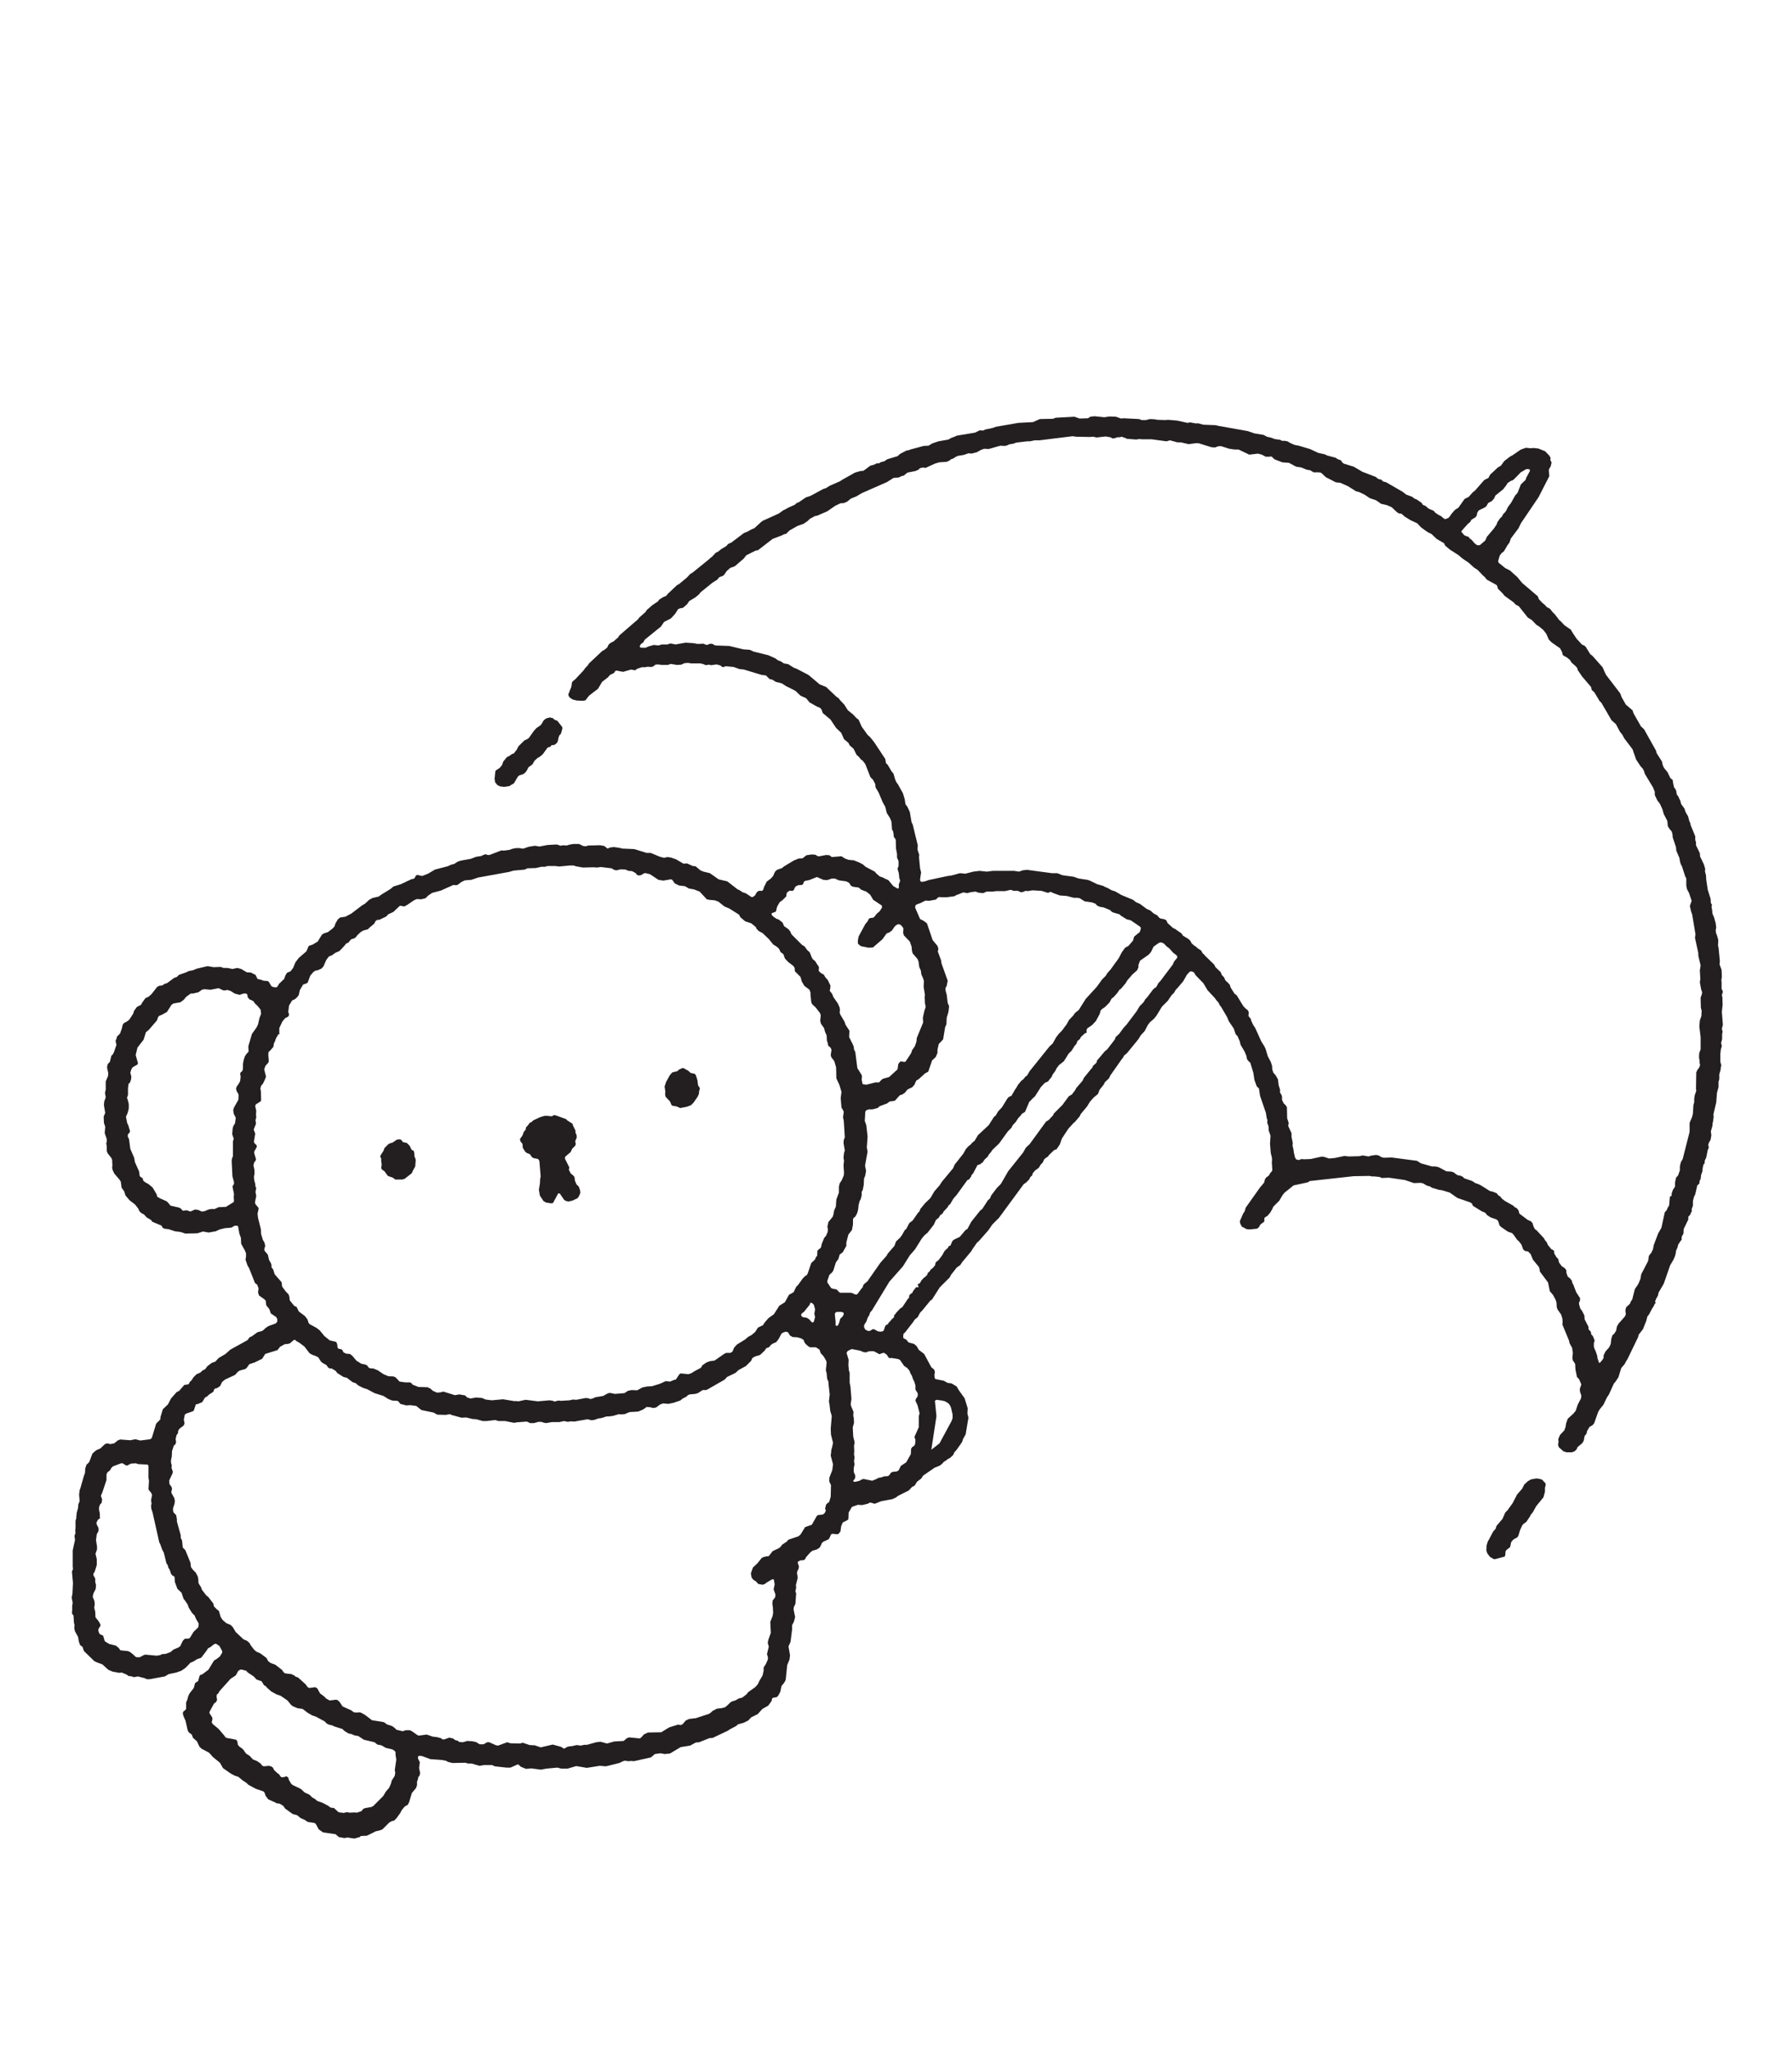 
<svg xmlns="http://www.w3.org/2000/svg" version="1.1" xmlns:xlink="http://www.w3.org/1999/xlink" preserveAspectRatio="none" x="0px" y="0px" width="350px" height="400px" viewBox="0 0 350 400">
<defs>
<g id="Layer0_0_FILL">
<path fill="#231F20" stroke="none" d="
M 301.75 290.45
L 301.9 289.85 301.85 289.55 301.2 288.85 300.75 288.7 300.1 288.6 299 288.8 298.4 289.15 297.7 289.8 297.3 290.6 296.3 291.75 295.45 293.4 294.45 294.8 294 295.25 293.45 296.5 292.3 297.85 292.1 298.45 291.65 298.95 290.55 301 290.35 301.7 290.3 302.65 290.5 303.25 291 303.9 291.75 304.35 292.05 304.35 293.9 303.85 294 303.55 294.05 302.85 294.2 302.6 294.95 302 295.15 301.05 295.5 300.6 295.95 300.3 296.3 300.15 296.55 299.8 296.9 298.65 297.35 297.7 297.65 297.4 298.1 297.1 298.8 296.05 299 295.65 299.35 295.25 300.05 294 301.45 292.3 301.75 291.2 301.75 290.45
M 99.5 147.55
L 99 147.8 98.3 148.65 98.05 149.35 97.6 149.9 96.9 150.35 96.75 150.55 96.6 152 96.7 152.7 97.15 153.25 97.65 153.5 98.5 153.6 99.5 153.45 99.95 153.15 100.35 152.95 101.15 151.6 101.45 151.35 102.25 151.1 102.65 150.75 102.9 150.4 103.2 149.8 104 149.2 104.4 148.5 104.95 148 105.45 147.7 106 147.25 106.9 146 107.15 145.85 107.45 145.8 107.75 145.45 108 145.45 108.3 145.4 108.75 145.05 108.95 144.7 109.1 143.95 109.25 143.55 109.55 143.25 109.85 142.2 109.8 141.9 108.85 140.7 108.3 140.5 108 140.2 107.4 140.05 106.65 140.25 106.2 140.6 105.7 141.45 105.4 141.7 104.8 142.1 104.25 142.7 103.3 144.05 102.95 144.3 102.4 144.55 101.25 145.7 100.9 146.4 100.55 146.8 100.4 147.05 100 147.2 99.5 147.55
M 326.95 153.65
L 326.75 152.7 326.7 152.25 326.25 151.9 325.7 150.75 325 149.9 324.75 149.35 324.6 148.65 323.55 147 323.45 146.55 321.1 142.35 320.5 141.8 319.05 139.25 318.85 138.65 317.55 137.55 316.7 136.05 316.45 135.35 313.65 131.7 313 130.25 311 128 310.6 127.7 309.7 126.25 309.4 126 309 125.85 307.9 124.65 306.95 123.2 306.85 122.95 305.55 122.05 304.8 121.25 304.5 121 303.75 120 303.25 119.5 302.75 118.85 302.1 118.5 301.75 118.1 301.2 117.65 300.55 116.95 300.35 116.4 297.3 113.8 296.35 112.65 294.9 111.35 294 110.9 292.7 109.85 292.6 109.55 292.9 108.5 293.2 108.05 293.75 107.6 294.45 106.4 294.8 105.95 295.1 105.1 296.6 103.1 297.05 102.15 300.5 97.05 302.6 92.95 302.5 91.8 302.6 91.45 302.85 91.1 303.05 90.3 302.8 89.8 302.85 89.4 302.65 89 301.8 88.1 300.45 87.55 299.55 87.45 298.85 87.5 298.05 87.4 297.05 87.75 295.45 88.85 294.9 89.15 293.8 90 293.15 90.9 292.55 91.25 291.05 92.65 290.7 93.3 289.9 93.7 288.1 95.75 287.65 96.1 286.85 97 286.05 97.4 284.85 99.1 284.15 99.55 283.5 100.3 283.2 100.75 282.9 101.1 282.4 101.3 282.1 101.3 281.45 100.75 280.95 100.5 280.35 100.1 280 99.7 279.05 99.3 278.4 98.75 277.9 98.55 277.65 98.15 276.7 97.5 276.3 97.35 275.75 96.95 274.65 96.55 273.95 96 270.75 94.15 270.05 93.95 269.85 93.65 269.2 93.5 268.7 93.1 266.1 92.1 264.4 91.1 262.45 90.5 262.15 90.25 261.9 89.85 261.3 89.65 260.85 89.35 259.15 88.9 258.8 88.7 257.45 88.4 255.85 87.65 253.65 87 252.85 86.85 252.05 86.5 251.45 86.15 250.9 86.05 250.4 86.05 250 85.85 248.95 85.7 248.3 85.45 247.45 85.25 246.8 84.9 245 84.6 243.7 84.15 238.05 83.15 237.45 83 235 82.9 234.1 82.65 233.5 82.65 232.45 82.45 231.95 82.55 229.9 82.1 228.15 81.95 227.55 82 226.05 81.95 225.55 81.85 224.6 81.8 223.8 82 223 82 222.45 81.8 219.45 81.65 218.95 81.7 217.95 81.35 216.7 81.3 215.7 81.45 213.75 81.25 212.95 81.35 212.5 81.65 210.85 81.7 209.85 81.35 206.15 81.55 205.7 81.75 203.1 81.8 201.75 82.4 198.9 82.55 194.55 83.3 193.85 83.55 192.4 83.85 192.05 84.05 191.35 84 190.45 84.45 186.85 85.05 186.55 85.2 185.75 85.5 185.25 85.8 183.3 86.15 182.1 86.55 181.35 87 180.4 87.05 177.8 87.75 177.45 87.9 177.05 87.95 175.8 88.6 175.3 89.05 173.3 89.65 172.7 90.05 171.95 90.25 171.7 90.45 171.25 90.45 170.6 90.75 170 90.9 168.65 91.9 168.05 91.95 167 92.25 164.5 93.65 164.05 93.95 162 94.85 161.3 95.3 160.8 95.45 158.3 96.8 157.4 97.1 156 98.05 155.6 98.2 155.2 98.55 153.95 99.1 153.35 99.45 153 99.6 152.1 100.25 149 101.65 148.65 101.9 147.35 103.1 146.75 103.35 145.95 103.8 145.3 104.05 142.85 105.9 142.2 106.2 141.85 106.6 140.85 107.2 140.3 107.65 139.8 107.9 139.05 108.7 138.7 108.95 138.45 109.2 135.3 111.75 134.8 112.05 134.15 112.75 132.65 114 132.2 114.25 130.4 115.95 130.15 116.3 129.45 116.6 128.75 117.05 128.5 117.4 127.45 118.1 126.3 119.1 126.1 119.45 124.85 120.55 124.6 120.9 120.95 124.05 120.75 124.4 119.85 125.2 119.25 125.5 118.85 125.85 118.6 126.4 118.05 126.85 117.6 127.1 115.05 129.5 114.75 129.95 114.35 130.35 113.95 130.9 112.35 132.6 111.8 133.05 111.7 133.3 111.6 134.05 111 135.55 111.05 135.8 111.25 136.15 111.85 136.55 112.65 136.75 113.9 136.8 114.35 136.7 115.05 135.8 116.8 134.45 117.6 133.1 118.7 132.25 119.15 131.75 119.95 131.35 120.15 131 120.4 130.9 121.7 131.15 123.25 130.7 124.05 130.85 124.45 130.55 125.35 130.25 126 130.25 126.5 130.15 127.25 130.2 127.65 130.05 128 129.75 128.5 129.7 129.25 129.8 130.45 129.8 131 129.6 132.2 129.8 133.05 129.75 133.7 129.45 134.4 129.4 135 129.5 136.8 129.5 137.4 129.65 137.85 129.85 138.45 129.75 138.9 129.85 139.95 129.7 140.7 129.9 141.05 130.2 141.35 130.2 141.75 130.05 143.3 130.2 144.4 130.6 145.3 130.7 148.75 131.75 149.6 131.85 150.3 132.55 150.9 132.7 151.5 133.1 152.7 133.4 153.55 133.95 155.35 134.85 156.35 135.8 157.45 136.3 158.1 137.1 159.5 137.9 160.2 138.2 160.45 138.5 160.7 139.2 162.2 140.45 163.3 142.1 164.3 143.05 164.85 144.3 165.7 145 165.95 145.5 166.7 146.15 167.3 147.35 167.8 147.8 168.1 148.2 168.5 148.5 169 149.15 170 151.7 170.5 152.2 170.95 153.05 171 153.7 171.6 154.7 172.4 156.6 172.9 157.5 173.2 158.7 173.8 159.65 174.1 160.35 174.2 161.5 174.2 161.85 174.45 162.35 174.55 163 174.55 163.3 174.95 163.9 175 165.65 175.2 166.7 175.2 167.4 175.5 168.1 175.5 169.05 175.3 169.6 175.55 170.45 175.65 171.45 175.8 171.85 175.75 172.15 175.55 172.6 175.55 173.3 175.45 173.45 175.2 173.4 174.45 172.95 173.5 171.8 172.8 171.5 172.45 171.3 171.85 171.1 171.2 170.55 170.85 170.15 169.05 169.2 168.55 168.75 167.9 168.4 166.8 167.95 165.75 167.85 165.05 167.6 164.35 167.15 162.45 167.3 162 166.95 161.35 166.9 160.05 167.15 159.75 167.15 159.25 166.85 158.55 166.8 157.5 166.95 156.75 167.55 155.95 167.6 155 168 153.1 169.15 152.75 169.45 151.75 169.8 151.35 170.2 151 171 150.55 171.5 149.75 172.1 149.25 173.1 149.05 173.7 148.85 173.9 148.2 173.9 147.95 174.05 147.7 174.35 147.5 174.75 147.05 175.1 146.75 175.1 145.7 174.4 145 174.15 144.4 173.75 144.05 173.6 142.05 172.05 140.35 171.65 138.65 170.45 137.4 170.15 136.8 169.9 135.85 169.1 135.3 169.05 134.2 168.55 133.5 168.6 132.05 167.75 131.05 167.4 130.35 167.3 129.7 167.45 128.9 167.25 127.1 166.5 126.3 166.5 123.9 165.75 121.55 165.65 120.95 165.5 119.9 165.35 119.1 165.45 118.7 165.65 118.45 165.5 118.05 165.15 117.2 165 114.9 165.05 114.4 165.2 113.9 165.15 113.1 164.75 111.95 164.75 111.15 164.9 110.7 165.05 109.95 165 109.5 165.1 108.75 164.85 106.95 164.95 105.35 165.25 104.5 165.1 103.25 165.3 102.25 165.65 101.9 165.65 101.5 165.55 100.8 165.55 100.05 165.7 99.5 165.9 98.4 166.05 97.95 166 95.6 166.9 95.25 166.9 94.85 166.75 94.4 166.9 94 167.1 93 167.25 91.95 167.65 90 168 89.4 168.2 88.7 168.65 88.1 168.8 87.45 169.1 84.95 169.75 83.6 170.55 82.45 171 81.55 170.8 81.3 170.85 80.9 171.5 80.3 171.65 78.3 172.6 76.85 173.05 76.25 173.55 74.45 174.65 74 175 72.75 175.3 72.1 175.65 71.3 176.4 70.7 176.75 68.6 178.35 67.45 178.95 66.45 179.1 66 179.45 65.55 180.2 65.3 180.9 64.9 181.3 64.05 181.95 63.15 182.25 62.85 182.5 62.05 183.8 61.05 184.4 60.3 184.65 59.85 185.7 58.35 187 57.7 187.85 57.25 188.95 56.75 189.6 56.05 189.9 55.75 190.4 55.5 191.1 54.5 192.05 54.15 192.65 53.85 192.75 53.25 192.65 53 192.5 52.5 191.65 52.25 191.5 51.5 191.45 50.95 191.25 50.3 191.1 49.9 190.3 49 189.85 48.2 189.8 47.1 189.15 46.35 188.95 45.4 189.15 44.4 188.95 43.65 188.95 43.1 188.75 41.7 188.8 40.55 188.6 38.4 189.1 37.7 189.4 36.9 189.55 36.25 189.85 34.95 190.3 34.55 190.7 34 190.9 32.65 191.9 32.05 192.1 31.75 192.35 31.05 192.45 30.7 192.65 29.6 194.05 29.05 194.55 28.4 194.85 27.75 195.75 27.55 196.15 26.75 196.55 26.2 197.3 26 197.9 25.25 199.05 24.8 199.4 24.15 199.75 23.95 200.1 23.8 200.75 23.45 201.75 22.85 202.35 22.75 202.8 22.6 203.05 22.6 203.35 22.75 203.95 22.25 205.4 22.05 205.8 21.75 206.1 21.45 207.3 21.05 207.7 20.9 208.35 21.15 209.5 21.1 210.05 20.65 211.1 20.65 212.7 20.5 213.35 20.65 214.2 20.35 215.05 20.3 215.75 20.55 217.25 20.25 217.95 20.3 219.2 20.55 219.95 20.45 221.2 20.85 222.35 20.85 222.9 20.75 223.15 20.85 223.85 20.85 224.65 21 225.1 21.75 226.05 21.9 226.4 21.95 227.5 21.9 227.95 22 228.4 22.3 229.05 23.4 230.35 23.6 230.7 23.75 231.85 24.25 232.55 24.5 233.35 25.3 234.3 26.4 235.15 27.05 236 27.2 236.4 27.6 236.8 28.1 237.05 28.65 237.65 29.5 238.15 29.75 238.5 31.55 239.25 31.75 239.65 32.1 239.85 32.95 239.95 34.15 240.35 35.3 240.5 36.2 240.8 38.55 240.75 39.65 240.4 40.75 240.6 42.15 240.35 42.9 240 43.9 239.75 45.15 239.65 45.9 239.25 46.4 239.3 46.5 239.4 46.75 240.8 47.05 241.65 47.1 242.8 47.8 244.05 48.05 244.65 48.05 245.3 47.95 245.9 48.35 247.05 48.65 247.55 49.8 250.45 50.25 250.8 50.5 251.5 50.4 252.3 50.6 252.9 51.6 253.6 51.9 253.9 52 254.8 52.6 255.55 52.9 256.4 53.95 257.1 54.15 257.5 54.15 258 53.85 258.35 52.45 258.85 51.85 259.25 51.45 259.65 51.1 259.85 50.3 260.05 49.2 260.85 48.75 261.05 48.35 261.6 45 263.45 44.05 264.3 42.7 265.1 42.05 265.8 41.35 266.05 40.5 266.7 40.05 267.3 39.6 267.5 39.1 267.95 38.4 268.25 37.75 268.9 37.45 269.4 37.05 269.8 36.85 270.2 36.65 270.25 36 270.35 35 271.5 34.5 271.75 33.4 273 32.8 274.15 31.8 275.1 31.35 276.6 31.3 277.1 30.5 277.9 29.65 280.7 29.35 280.95 27.4 281.2 26.45 280.95 25.45 281.15 23.5 281 23.05 281.15 22.3 281.75 21.55 281.9 20.95 281.75 20.5 281.9 19.6 282.75 18.9 283.05 18.6 283.25 18.05 283.75 17.45 285.35 17.2 285.65 16.9 285.9 16.65 286.65 16.6 287.55 16.4 288.05 15.7 290.5 15.55 290.9 15.45 291.75 15.55 293.05 15.3 293.65 15.25 294.35 15 295.25 14.9 296.1 14.9 296.4 14.75 296.85 14.75 298.3 14.7 298.75 14.75 299.25 14.55 299.8 14.65 300.6 14.2 302.65 14.2 305.8 14.25 306.3 14.05 306.8 14.25 309 14.15 311.1 14 311.85 14.2 312.9 14.1 313.45 14.1 314.4 14.05 314.75 14.1 315.05 14.35 315.35 14.45 316.8 14.55 317.2 14.5 317.85 14.65 318.45 15.25 319.55 15.4 320.45 15.65 321.15 16.1 321.45 16.4 322.3 18.4 324.25 18.9 324.5 20 324.9 21.15 325.95 21.95 326.3 23.25 326.55 23.8 326.5 24.75 326.9 25.05 327.15 25.75 327.25 26.15 327.4 26.95 327.25 27.85 327.5 28.15 327.55 28.7 327.8 29.2 327.8 32.2 327.25 32.95 326.8 34.4 326.5 35.4 326.15 36.2 325.6 37 324.8 37.15 324.6 37.85 324.3 38.45 323.9 39.3 323.6 40.4 322.15 40.6 321.8 41.2 321.45 41.75 321 42.15 320.85 42.85 321.3 43.4 322.3 43.4 322.6 42.95 323.35 42.3 323.85 41.8 324.15 40.7 325.95 39.5 326.85 39.05 327 38.95 327.25 38.7 328.15 38.1 328.55 37.85 329.5 37 330.6 36.75 331.15 36.55 331.9 36.35 332.3 36.35 333.6 36.1 333.9 35.85 334.05 35.7 334.4 35.8 334.9 36.25 335.95 36.65 337.75 36.85 338.15 37.45 338.6 37.7 339.25 38.45 339.9 38.95 340.95 39.35 341.35 40.85 342.15 41.55 342.95 42.95 344.1 43.55 345.15 45.05 346.2 45.8 346.6 46.55 346.85 47.4 347.55 48.1 348 48.5 348.4 50 349.2 51.45 349.7 51.65 349.9 51.9 350.6 52.4 351.25 53.75 351.85 54 352 54.65 352.1 55.3 352.5 55.7 353.05 57.15 354.1 58.05 354.35 58.7 354.9 59.5 355.25 60.1 355.65 61.4 355.85 61.65 356 62.25 357.1 63.1 357.7 65.55 358.05 66.15 358.6 67.25 358.8 67.9 358.7 69.2 358.9 70.3 358.6 70.45 358.4 71.65 358.35 73.35 357.5 74.2 357.3 74.7 357.1 76 355.8 76.4 355.55 77.05 355.35 77.5 354.85 78.15 353.95 78.5 353.3 79.05 352.65 79.65 352.3 79.9 351.8 80.45 350 81.25 349.05 81.45 348.5 81.45 347.8 81.65 347.25 81.7 346.9 81.95 346.6 82.05 346.1 81.85 345.1 82 344 81.65 343.3 81.65 342.85 81.9 342.75 82.45 342.8 84.05 343.4 86.2 343.55 87.05 343.7 87.55 343.95 88.35 344.15 90.9 344.1 91.4 344.25 92.1 344.25 93.65 344.7 94.6 344.55 96.1 344.55 96.65 344.8 98.9 345.05 99.7 345.05 101.05 344.45 101.25 344.45 101.75 344.9 102.75 345.3 103.75 345.2 105.65 345.45 106.7 345.25 108.85 345.05 109.65 345.25 110.85 345.25 112.55 344.75 114.6 345.1 117.15 344.7 118.35 344.8 120.95 344.15 121.7 343.8 122.05 343.7 122.7 343.8 123.35 343.75 123.8 343.8 127.15 343.05 127.9 342.4 129 342.25 129.8 342.4 130.85 342.3 132.95 341.05 134.8 340.75 135.9 340.15 136.55 340.1 138.55 339.3 139.2 339.25 142.15 337.85 142.6 337.55 143.75 336.95 144.15 336.6 145.25 336.3 146.15 335.85 146.7 335.25 148 334.6 148.9 333.6 150.05 332.95 150.7 332.05 150.8 331.55 151.05 331.4 151.7 331.3 152 331 152.4 330.25 152.65 329.1 153.15 328.5 153.45 327.95 153.75 325.05 154.2 323.95 154.3 323.1 154 321.4 154.4 320.5 154.7 318.15 154.7 317.25 155.05 316.6 155.3 315.65 155 314.2 155.05 313.7 155.35 313.1 155.5 311.05 155.35 310.65 155.5 309.9 155.45 309.4 155.8 308.05 155.75 307.5 155.65 307.1 155.75 306.65 155.95 306.3 156.05 305.8 155.8 305.05 155.9 304.8 156.35 304.6 157 304.55 157.25 304.35 157.45 303.95 158.25 303.05 158.7 302.7 159.45 302.5 160.05 302.15 160.35 301.65 160.5 301.25 160.8 300.95 161.8 300.5 162 300.25 162.3 299.55 162.55 299.4 163.55 299.5 163.8 299.4 164.15 298.95 164.3 297.9 164.6 297.2 165.5 296.75 165.7 296.55 165.75 295.25 166.4 294.15 167.55 293.75 168.4 293.8 169.45 293.55 169.95 293.3 170.85 293.55 172.1 293.05 174.25 292.65 174.95 292.35 175.4 292 177.5 290.95 178.15 290.25 178.65 290 179.1 289.25 179.9 288.65 180.3 288.05 182.55 286.5 183.55 286.1 184 285.75 184.35 285.35 184.7 285.15 185.15 284.8 185.55 284.6 186.15 284.05 186.4 283.5 186.85 283 187.9 281.5 188.1 280.9 188.6 280 189.15 276.75 188.95 275.95 189 274.9 188.4 272.95 187.25 271.35 186.85 270.65 185.85 270.05 185.1 269.95 184.7 269.75 184.4 269.55 182.7 269.2 182.55 269 182.5 268.4 182.6 267.8 182.45 267.35 181.9 266.9 180.5 264.3 179.45 263.5 179.05 262.8 178.55 262.35 177.45 262.05 177 261.5 176.5 261.25 176.4 261.05 176.45 260.4 176.85 260 178.4 258 178.6 257.65 179.25 257.1 179.7 256.25 180.1 255.85 181.7 253.9 182.05 253.65 183.55 251.3 185.5 249.35 185.75 248.85 186.85 247.45 187.55 246.95 187.95 246.35 189.7 244.25 189.9 243.9 190.8 242.6 191.2 242.25 193.05 240.15 193.8 239.05 195.1 237.75 199.95 231.15 200.4 230.85 201 230.25 201.25 229.75 201.6 229.45 201.7 229.05 202.1 228.55 202.9 227.95 203.25 227.35 203.65 226.95 203.95 226.3 204.3 226 204.65 225.8 204.9 225.45 205.9 224.5 206.35 224.35 207 223.4 207.4 222.25 208.65 220.35 209.65 219.25 209.95 219 210.85 217.95 211.1 217.45 212.35 215.95 212.85 215.1 213.6 214.25 214.45 213.55 214.75 212.75 215.55 211.75 215.8 211.25 216.6 210.5 216.85 209.95 219.1 206.75 219.35 206.45 219.55 206.05 220.1 205.6 222.35 202.85 222.8 202.1 223.55 201.3 224.15 200.15 224.55 199.6 225.4 198.85 225.85 198.3 226.95 196.5 228.1 195.35 228.8 194.3 229.3 193.8 229.65 193.2 229.95 192.9 231.1 191.55 231.8 190.3 232.35 189.7 232.65 189.6 233.1 189.75 233.35 190.05 233.5 190.35 235.05 191.95 235.85 193.3 237.25 194.8 237.65 195.35 237.95 195.65 238.25 196.25 238.5 196.55 239.7 198.6 240 199.35 240.95 200.75 241.35 201.9 241.7 202.25 242.15 203.3 242.3 203.95 243.1 205.3 243.45 206.15 243.55 206.75 243.9 207.2 244.2 207.45 244.8 209.45 245 210.8 245.45 212.05 245.9 212.5 246.1 213.9 247.25 217.25 247.4 218.25 247.55 218.65 247.5 219.15 247.75 219.85 247.8 220.7 248.15 221.7 248.05 223.25 248.2 225.1 248.4 225.9 248.45 226.4 248.4 226.85 248.5 228.4 248.4 228.65 248.05 229.05 247.85 229.45 247.25 229.9 247.05 230.25 246.9 230.85 246.1 231.8 243.3 235.75 243.1 236.45 242.8 236.9 242.15 238.4 242.25 238.9 242.55 239.45 243.5 239.95 244.05 240 245.5 239.85 245.85 239.6 246.2 239 246.9 238.5 246.95 238.2 246.95 237.75 247.2 237.55 247.55 237.35 248.1 236.7 248.5 236 248.7 235.55 249.85 234.4 250.5 233.3 250.85 232.85 252.65 231.4 255.45 230.8 255.8 230.55 264.4 229.6 267.5 229.55 267.95 229.65 268.45 229.65 269.45 229.75 269.85 229.95 271.3 229.9 274.4 230.35 276.15 230.95 277.45 230.9 277.95 231 278.7 231.45 279.3 231.6 279.65 231.85 281 232.25 281.65 232.35 283.15 232.8 284.65 233.85 287.1 234.7 287.45 234.9 287.7 235.4 289.4 236.45 290.1 236.75 290.45 237.2 291.15 237.65 292.3 238.05 292.6 238.35 292.9 239.25 293.3 239.6 294.55 240.45 295.3 240.7 295.6 241 296.3 242 296.65 242.3 297.15 242.95 297.5 243.9 297.85 244.2 298.45 244.3 298.95 244.8 299.4 245.9 300.55 247.3 300.7 247.75 300.75 248.2 302.35 250.35 302.7 252.05 303.3 252.75 303.8 253.65 304 254.25 304.05 255.15 304.2 255.6 304.9 256.6 305.15 257.4 305.2 258.1 305.15 258.55 306.45 261.7 306.55 262.2 307.05 263.1 307.2 264.1 307.1 265.1 307.2 265.55 307.65 266.25 307.7 267.3 308 268.8 308.4 269.2 308.85 270.25 308.55 271.15 308.6 271.7 308.85 272.4 308.8 272.95 308.15 274.2 307.75 275.4 307.3 275.95 306.2 276.95 305.85 277.95 305.8 278.45 305.55 279.2 304.7 280.1 304.35 280.9 304.4 281.5 304.3 282 304.45 282.5 305.35 283.3 305.95 283.5 307 283.5 307.55 283.3 307.95 282.9 308.1 282.5 309 281.75 309.3 281.3 309.5 280.3 309.85 279.9 310 279.3 310.45 278.55 311.05 278.2 311.35 277.85 312.15 275.6 312.45 275.1 313.15 274.25 313.85 272.8 314.25 272.2 315.2 270.1 315.5 269.75 316.1 268.85 316.65 267.05 317.3 266.3 317.55 265.8 317.85 265.35 319.95 261 320.05 260.55 320.9 259.45 321.55 257.8 321.75 257 322.1 256.55 322.7 255.4 322.95 255.05 323.2 254.5 323.4 254.35 323.25 254.1 323.45 253.55 323.8 252.95 323.95 252.3 324.95 250.6 326.2 247 326.85 245.9 327.15 245.2 327.3 244.6 327.35 244.15 327.65 243.5 327.75 243 328.2 242.3 328.45 242 328.45 241.45 328.8 240.8 328.85 239.9 329.75 238.05 329.75 237.5 330.15 237.1 330.25 236.75 330.45 236.45 330.4 236.05 330.65 235.35 330.65 234.45 330.85 233.65 331.1 233.15 331.5 231.4 331.9 231.05 331.95 230.55 332.15 230.15 332.25 229.35 332.5 228.65 332.55 228.05 332.7 227.35 332.95 227.05 332.95 226.6 333.25 225.95 333.55 224.45 333.75 224.05 333.65 223.45 333.8 223 334.1 222.5 334.25 221.6 334.15 220.85 334.45 219.8 334.5 219.25 334.6 218.8 334.7 217.95 334.65 217.55 335.2 215.2 335.35 213.3 335.65 212.2 335.65 211.2 335.8 210.65 335.8 209.7 336.05 208.85 336.1 208.3 336.2 208 336 207.25 336 205.75 336.1 204.85 336.3 204.2 336.15 203.6 336.35 202.85 336.35 201.85 336.45 201.4 336.3 200.85 336.5 200.05 336.3 197.5 336.45 196.15 336.4 194.65 336.3 194.25 336.5 193.65 336.45 193.4 336.25 193.05 336.25 191.7 336.2 191.4 336.3 190.65 336.25 189.35 335.85 188.25 335.9 187.8 335.9 187.5 335.65 184.95 335.55 184.65 335.6 183.5 335.35 182.6 335.15 182.1 335.1 181.5 335.2 181.1 335.1 180.25 334.8 179.15 334.45 178.3 334.4 177.6 334.3 177.15 334.3 176.8 334.4 176.7 334.15 176.25 334.1 175.45 333.55 173.7 333.25 171.75 333.2 170.85 333 170.1 333.05 169.65 332.8 168.75 332.05 167.2 332 166.55 331.25 165 331.25 164.4 331.1 163.95 331.1 163.25 330.2 161.05 330.15 160.7 329.95 160.3 329.7 159.35 329.2 158.5 329 157.85 328.35 156.95 328.2 156.35 327.75 155.4 327.5 155.1 327.35 154.25 326.95 153.65
M 324.2 156.9
L 324.7 158 324.95 158.9 325.65 160.25 325.75 161.3 326.15 161.9 326.5 162.3 326.65 162.8 326.7 163.45 327.35 165.4 327.4 166.05 328 167.45 328.15 168.3 328.3 168.75 328.5 169.1 329.15 171.1 329.35 171.45 329.35 172.85 329.5 173.6 329.9 174.35 330.4 175.85 330.05 176.85 330.3 177.95 330.5 178.5 331.15 182.4 331.05 183.05 331.7 186.05 331.7 186.55 332.15 188.45 332 189.45 332.1 191.1 332 191.75 332.25 193.1 332.45 193.7 332.4 194.05 332.15 194.75 332.2 196.7 332.35 197.3 332.3 198.35 332 199.2 331.9 200.35 332.15 202.45 332.15 204.85 331.9 205.5 331.85 205.95 331.85 206.55 331.95 207 331.95 207.45 332.05 207.9 331.9 208.35 331.5 208.9 331.3 209.35 331.25 212.55 331.3 212.95 331 213.8 330.9 214.5 330.9 215.2 330.75 215.65 330.65 217.35 330.5 218 330 219.2 330 220.95 328.65 226.25 328.3 226.85 328.1 227.65 328.1 228.45 327.75 229.45 327.35 229.9 327.15 230.85 327.15 231.65 326.75 232.25 326.5 232.95 326.5 233.4 326.15 233.6 326 235.3 325.7 235.8 325.55 236.2 325.15 236.65 324.5 239.65 323.85 240.8 323 243.05 322.85 243.85 322.55 244.5 322.05 245.15 321.9 246.15 320.55 248.75 320.4 249.65 319.95 250.7 319.3 251.65 318.8 253.65 318.5 254.1 318.35 254.5 317.6 255.2 317.45 255.8 317.55 256.55 317.35 257 316.15 258.35 315.8 258.95 315.65 259.75 315.25 260.4 314.95 260.6 314.7 261.35 314.6 262.35 314.3 263 313.55 263.85 313.2 264.6 313.2 265.1 312.9 265.55 312.5 266 312.4 266.05 312.3 266 312 265.1 311.95 264.65 311.65 263.75 311.4 263.25 311.3 262.85 311.3 262.2 311.45 261.65 311.1 260.8 310.8 260.5 310.7 259.95 310.3 259.55 310.25 259.3 310.25 259 309.5 257.55 309.45 256.8 309 255.9 308.65 255.45 308.4 254.55 308.4 254.3 308.6 253.85 308.6 253.4 307.85 252.25 307.3 250.8 307.1 250.45 307 250 306.65 249.55 306.2 249.2 305.95 248.5 305.9 247.9 305.55 247.5 305.05 247.2 304.5 246.45 304.35 245.8 303.95 245.35 303.55 244.65 303.55 244.25 303.4 244.05 303 243.85 302.3 243 302.1 242.5 301.8 242.15 301.5 241.65 300.1 240.15 299.75 239.9 299.45 239.25 299.35 238.8 299 238.4 298.4 238.15 296.75 236.9 296.6 236.3 296.25 235.85 295.85 235.65 295.55 235.35 293.95 234.45 293.3 233.95 293.05 233.6 292.6 233.3 292.35 232.95 291.65 232.65 291 232.5 289.25 231.4 288.75 231.15 288.15 230.95 287.55 230.55 285.95 230 285.75 229.75 285.25 229.5 284.8 229.45 284.35 229.2 284 228.9 283.45 228.7 282.5 228.65 281 227.85 280.4 227.7 279.7 227.7 277.55 227.1 276.75 226.6 271.8 225.95 270.3 226 269.85 225.9 269.25 225.55 268.75 225.45 267.75 225.6 267.3 225.75 266.15 225.55 265.5 225.7 263.4 225.75 262.6 225.65 260.7 226.05 259.6 226.15 258.5 225.8 258.05 225.8 256 226.25 254.65 226.3 254.2 226.25 253.7 226.45 253.2 226.35 252.95 226 252.7 224.95 252.65 224.5 252.45 223.6 252.5 223.15 252.25 221.9 252.25 221.2 251.6 219.8 251.7 219.2 251.4 218.3 251.35 216.1 251.1 215.75 250.7 215.35 250.4 214.7 250.4 214.05 250.25 213.65 250 213.3 250 212.65 249.75 211.9 249.6 210.7 249.15 209.9 248.7 209.4 248.5 208.8 248.45 208.05 248.2 207.3 247.6 206.15 247.2 204.8 246.95 204.25 246.35 203.3 245.15 200.65 244.75 200.05 244.4 199.3 244.3 198.9 243.85 198.35 243.85 198.1 243.9 197.6 243.7 197.2 243.2 196.8 242.8 196.35 241.55 194.3 241.1 193.95 240.35 192.75 240.2 192.25 239.85 191.85 239.35 191.4 239.05 190.75 238.65 190.35 238.4 189.75 237.4 188.8 237.15 188.3 235.45 186.65 235.2 186.35 234.9 186.1 234.6 185.55 233.9 185.1 233.6 184.8 233.25 184.6 232.75 184.15 232.45 183.6 232.05 183.25 231.05 182.65 230.75 182.2 229.45 181.3 229.1 181.15 228.05 180.2 227.8 179.65 227.45 179.45 226.65 179.3 226.3 179.05 226.05 178.7 225.3 178.3 224.7 177.75 224 177.45 222.65 176.45 221.85 176.1 221.3 175.65 219 174.7 217.8 174 217.15 173.8 216.25 173.3 215.85 173.15 215.5 172.95 214.3 172.6 212.85 171.9 212.4 171.75 210.7 171.5 209.7 171.15 207.5 170.85 206.5 170.45 205.45 170.45 200.6 169.8 199.7 169.9 199.05 170.15 198.05 170 193.9 170 192.75 170.15 191.3 170 190.1 170.15 188.55 170.55 187.5 170.45 185.85 170.9 185.1 171 181.35 171.8 180.65 172.05 180 172.15 179.75 172 179.7 171.7 179.9 170.3 179.7 169.5 179.5 167.4 179.5 167.15 179.55 166.9 179.2 165.85 179.25 165 178.25 160.9 178.05 160.55 177.7 158.5 177.2 157.45 176.85 157 176.7 156 176.35 154.85 175.35 153.05 175.1 152.75 174.85 152.2 174.5 151 174.15 150.6 173.35 149.25 173.05 149 172.9 148.15 170.75 144.9 169.95 143.9 169.45 143.45 168.3 141.85 167.7 140.5 167.25 140.15 166.6 139.45 165.6 138.65 164.9 137.55 164.05 136.65 163.8 136.3 163.35 136 161.35 134.1 160.1 133.6 157.9 131.75 155.6 130.55 155.05 130.35 153.95 129.65 153.1 129.5 152.5 129.1 151.95 128.9 151.4 128.5 150.05 127.9 147.2 127.2 146.45 126.85 145.15 126.75 142.45 126.1 139.7 126 139.05 125.65 138.55 125.7 138.15 125.9 137.85 125.85 137.4 125.65 136.25 125.7 135.45 125.55 133.9 125.45 131.95 125.8 130.95 125.6 130.35 125.8 129.3 125.8 128.6 126 127.7 125.9 126.65 126.2 126.1 126.45 125.3 126.45 125 126.35 124.95 126.25 125 126 125.25 125.65 125.6 125.45 125.95 124.85 129.1 122.3 129.7 121.4 131 120.75 131.85 119.85 132.45 118.9 132.85 118.75 133.4 118.65 134.2 117.95 134.6 117.35 135.9 116.55 136.55 116 136.8 115.65 139.15 113.75 140.1 113.15 140.45 112.7 141.3 112.35 141.55 112.05 141.95 111.45 142.65 110.85 143.5 110.55 145.25 109.05 145.75 108.4 147.55 107.5 148.05 107.4 150.9 105.2 152.75 104.5 153.1 104.3 153.55 104.2 154.2 103.55 155.8 102.65 156.95 102.25 157.75 101.7 158.15 101.3 159.15 100.75 159.65 100.65 161.6 99.8 163.1 98.75 164.15 98.25 164.85 98.2 165.5 97.9 166.15 97.35 167.25 96.9 168.35 96.25 173.25 94.1 174.5 93.3 175.55 93.2 176.05 92.95 176.5 92.85 177.25 92.25 178.8 91.95 179.45 91.65 179.65 91.4 180.3 91.25 180.75 91.35 182.6 90.5 183.45 90.25 184.9 90.15 185.45 89.9 185.75 89.65 186.2 89.5 186.55 89.25 187.05 89 188.25 88.8 189.1 88.5 189.45 88.5 189.7 88.55 190.75 88.3 191.65 87.8 192.25 87.6 193.1 87.65 195.4 87 196.1 87.05 196.55 87 197.1 86.75 197.95 86.6 198.5 86.4 200.6 86.15 201.15 86.15 202.1 85.95 203.05 85.95 209.5 85.15 210.15 85.25 212.8 85.3 213.55 85.25 214.15 85.4 215.95 85.2 216.85 85.35 217.35 85.6 217.85 85.5 218.25 85.35 218.75 85.35 219.05 85.25 219.8 85.5 220.05 85.65 221.9 85.8 222.55 85.7 223 85.75 224.9 85.75 227.85 86.15 228.5 85.95 229.95 86.35 230.65 86.35 232.15 86.7 233.7 86.5 234.2 86.55 236.6 87.3 237.3 87.35 238 87.1 238.5 87.1 240.1 87.6 241.15 87.75 241.9 87.75 244 88.75 245.7 88.55 246.45 88.75 247.2 89.15 247.95 89.15 248.3 89.1 248.5 89.25 248.9 89.65 250.45 90.25 251.75 90.35 253.15 91.1 254.15 91.25 255.25 91.7 255.9 91.8 256.55 92.2 257.6 92.2 258.05 92.3 258.95 93.15 260.9 94.15 261.8 94.25 263.25 94.9 264.85 95.9 265.45 96.05 266.5 96.55 267.55 97.25 268.75 97.65 269.75 98.35 270.85 98.6 271.8 99 272.7 99.85 273.15 100.2 273.75 100.3 274.3 100.8 275.5 101.55 276.8 102.15 277.55 102.95 278.8 103.85 279.6 104.25 280.6 105.2 282.05 106.05 282.25 106.5 283.2 107.3 284.85 108.35 285.6 109 286.85 109.85 287.9 110.8 288.6 111.25 289.65 112.35 289.95 112.6 290.4 113.15 292.3 114.2 292.45 114.45 292.55 114.9 293.5 115.85 293.85 116.3 295.65 117.6 296 118 296.65 118.35 298.4 120.55 299.2 121.05 300.05 121.95 300.55 122.25 301.4 122.95 302 123.7 302.5 124.85 303.05 125.4 304.7 126.55 305.1 127.3 305.2 127.8 305.4 128 306.05 128.35 306.65 128.85 306.95 129.35 307.7 130 308.05 130.4 308.15 130.8 309 132.05 310.75 134.1 310.9 134.7 311.4 135.15 312.45 136.9 312.75 137.15 314.75 140.6 315.6 141.35 316.4 142.85 316.85 143.4 317.25 144.15 318.85 146.25 319.55 148.25 320.4 149.55 320.85 150.05 321.05 150.4 321.25 151.05 322.85 153.7 323.2 154.55 323.2 155.2 323.7 156.25 324.2 156.9
M 290.35 98.75
L 290.65 98.2 291.4 97.8 291.85 97.25 292.05 96.75 293.6 95.5 294.25 94.65 294.45 94.3 295.05 93.9 295.55 93.7 296.7 92.55 296.95 92.25 298.05 91.6 298.5 91.55 298.8 91.7 298.8 91.95 298.1 93.25 297.95 93.7 297.05 94.55 296.4 96.2 295.95 96.7 295.1 98.2 294.5 99 294.2 99.65 293.95 100 293.6 100.35 293.3 100.9 293 101.15 292.45 101.95 292.3 102.4 291.75 103.2 290.4 104.8 290.1 105.5 289.05 106.4 288.8 106.45 288.45 106.4 287.95 106 287.5 105.45 287 105.05 286.85 104.8 286.35 104.65 285.95 104.45 285.6 104 285.4 103.85 285.5 103.6 286.75 102.2 287.1 101.95 287.4 101.45 288.15 101 288.45 100.6 288.5 100.15 288.8 99.65 290.1 99 290.35 98.75
M 163.05 171.5
L 163.85 171.85 165.3 172.05 165.85 172.35 166.2 172.9 166.6 173.1 167.7 173.25 168.25 173.7 169.2 174.05 169.95 174.65 170.55 175.65 172.2 176.75 172.25 176.85 172.25 177.2 171.8 177.9 171.25 178.35 170.75 179 170.5 179.15 170 179.2 169.7 179.35 169.45 179.85 169 180.4 167.7 182.8 167.55 183.6 167.55 184.15 167.7 184.35 168.15 184.7 169.6 185 170.5 184.95 172.35 183.35 173.1 182.3 173.3 182.15 173.65 182.05 174.2 181.65 174.75 180.85 175.1 180.55 175.45 180.4 175.85 180.5 176.25 180.9 176.45 181.25 176.4 182.15 176.55 182.6 177.7 183.8 178.05 184.8 178.1 185.5 178.25 186.1 179.2 187.2 179.4 187.7 179.55 188.8 179.85 189.45 179.95 190.2 180.3 191 180.45 191.5 180.4 192.65 180.65 194.2 180.6 194.65 180.65 195.8 180.8 196.55 180.55 197.3 180.25 198.65 180.3 199.6 179.05 202.65 179 203.3 178.7 204.2 178.15 205 177.95 205.6 176.85 207.25 176.55 207.3 176.1 207.2 175.8 207.25 175.45 207.7 175.3 208.75 173.65 210.25 172.4 210.6 172 210.95 171.7 211.3 170.95 211.3 169.2 211.75 168.55 211.65 168.45 211.55 168.3 210.75 168.35 210.15 168.3 209.85 167.45 208.5 167.05 205.35 166.8 204.85 166.75 204.35 166.6 203.95 165.85 202.45 165.9 201.2 165.15 200.05 164.95 199.45 164.15 198.1 164 197.7 164.05 197.2 164 196.7 163.65 195.9 162.75 194.6 162.55 194.05 162.05 193.4 162.15 193 162.2 192.4 161.7 191.35 161.15 190.7 160.9 190.25 160.5 190.05 160.05 189.7 159.9 189.45 159.95 188.95 159.9 188.65 159.7 188.4 159.2 187.6 158.75 187.25 158.55 186.9 158.15 185.9 157.65 185.45 157.15 184.75 156.65 184.45 154.6 182.4 154.3 181.75 153.95 181.35 153.15 180.8 152.85 180.1 152.1 179.5 151.65 179.35 151 178.9 150.7 178.55 150.7 178.45 150.75 178.25 151.45 178 151.6 177.8 151.7 177.25 151.85 176.85 152.3 176.1 152.85 175.7 153.55 175 153.65 174.35 153.8 174.15 154.25 173.85 154.55 173.9 154.85 173.9 155.05 173.7 155.25 173.25 155.4 173.05 155.9 172.8 156.6 172.75 156.85 172.6 157 172.15 157.25 171.95 158.05 171.8 159.55 171.2 160.8 171.75 161.6 171.8 162.45 171.5 163.05 171.5
M 179.75 176.3
L 180.75 175.8 181.45 175.85 182.8 175.6 183.2 175.2 183.5 175.1 183.8 175.15 184.95 175.15 186.4 174.95 186.75 174.75 188.15 174.2 188.9 174.35 189.65 174.15 190.55 174.05 191.1 174.25 192 174.35 192.7 174.05 193.85 174.05 194.55 173.95 196.3 173.95 197.4 173.7 198 173.9 198.8 173.9 199.35 174.15 199.7 174.15 200.3 173.9 200.75 173.95 201.65 173.8 203.4 173.9 204.7 174.3 205.1 174.1 205.35 174.15 205.75 174.35 207 174.8 208.35 174.9 209.7 175.25 210.4 175.25 210.9 175.35 211.85 175.95 213.25 176.15 213.95 176.4 214.25 176.75 214.75 177 215.6 177.15 216.8 177.65 217.1 177.95 217.35 178.1 218.7 178.5 218.85 178.7 220.05 179.45 220.85 179.65 222.6 180.85 222.8 181.05 222.8 181.35 222.6 181.95 221.5 182.85 221.3 183.6 220.4 184.65 219.75 185 219.1 185.9 218.5 187.05 216.95 189.2 216.25 190 215.95 190.5 215.25 191.2 214.2 192.65 212.05 195 210.7 197.15 209.95 197.75 209.65 198.2 208.8 199.1 208.3 200 207.4 201.2 206.8 201.8 206.3 202.45 205.6 203.7 205 204.25 201.1 209.1 200.6 209.95 200.25 210.2 199.9 210.65 199.5 210.95 198.8 211.8 198.5 212.35 198.25 212.7 197.55 213.9 197 214.15 196.75 214.45 195.7 216.15 194.95 216.95 194.45 217.8 194.15 218 193.1 219.65 191 221.6 190.35 222.7 189.9 223.05 189.55 223.45 189.1 223.8 188.65 224.3 188.15 225.2 186.45 227.35 186.15 228.05 183.95 230.7 183.5 231.4 182.5 232.55 181.7 233.9 180.7 234.85 179.75 236 179.6 236.45 179.3 236.75 178.25 238.25 177.6 238.75 177 239.9 176.7 240.15 176.2 241.05 175.8 241.6 175 242.35 174.7 243.2 173.4 244.7 173.15 245.15 171.95 246.5 169.4 250.15 168.95 250.5 168.65 250.8 168.45 251.35 168.25 251.55 167.55 252.5 167.35 252.7 167.05 252.7 166.65 252.5 166.2 252.35 164.1 252.35 163.85 252.2 163.65 251.95 163.35 251.7 162.55 251.55 162.3 251.4 161.6 250.35 161.6 250 162 248.85 162.5 248.4 162.75 248.05 163.25 246.45 163.75 245.75 164 244.9 164.6 244.45 165.3 243.2 165.3 242.55 165.7 241 166.4 240.1 166.6 239 166.6 238.05 166.7 237.75 167.05 237.5 167.4 236.85 167.6 236.15 167.7 235.2 167.9 234.45 168.1 234.1 168.3 233.35 168.3 232.65 168.5 232.3 168.7 231.3 168.75 230.1 169 229.45 169.15 228.55 168.95 227.55 169.45 224.8 169.3 224 169.45 221.85 169.2 219.65 168.9 218.8 169 217.05 169.15 216.75 169.7 216.55 170.4 216.55 171.4 216.3 171.8 215.95 173.25 215.4 173.8 215 174.35 214.95 174.8 214.85 175.75 213.8 176.25 213.65 176.8 213.25 177.05 212.9 177.3 212.65 178.15 212.25 178.6 211.75 178.95 210.95 179.45 210.65 180.65 209.55 181.3 209.2 182.05 207 182.75 206.35 183.1 205.55 183.1 204.9 183.35 203.8 184.2 202.9 184.6 200.5 184.85 199.95 184.9 198.7 185.25 197.5 185.35 196.6 185.35 196.35 185.1 195.8 184.9 194.15 184.7 193.45 184.65 192.9 184.9 192.45 185.1 191.45 183.9 188.1 183.8 187.45 183.15 185.7 183.25 185.45 183.25 185.1 183.1 184.65 182.15 183.5 181.05 180.25 180.4 179.75 179.7 179.4 178.75 177.2 178.75 176.95 178.85 176.7 179.05 176.55 179.75 176.3
M 222.35 188.4
L 222.65 187.55 224.35 186.35 224.8 185.85 225.3 184.8 226.35 184.05 226.8 183.95 227.35 184.2 227.8 184.7 228.4 185.15 229.1 185.95 229.75 186.45 229.95 186.7 229.9 187 229.35 187.65 229.05 188.3 226.6 191.55 226.25 191.9 225.85 192.65 225.25 193.1 224 194.75 223.7 195.05 223.35 195.65 222.6 196.4 222 197.4 220 200.05 219.4 200.7 218.6 201.8 217.9 202.45 217.75 202.9 216.25 204.85 215.8 205.2 214.2 207.1 214.25 207.25 214.15 207.45 213.45 208.1 213.35 208.45 213.2 208.55 211.7 210.4 211.45 210.95 210.2 212.4 210 212.8 209.35 213.65 208.75 214 207.5 215.7 205.85 217.35 205.65 217.75 204.8 218.65 204.3 218.95 201.1 223.35 200.35 224.05 199.85 224.95 196.9 228.65 195.55 231 195.35 231.25 194.7 231.9 193.6 233.35 193.35 233.95 192.95 234.3 191.85 236 191.45 236.3 189.7 238.5 188.95 239.9 188.6 240.1 187.45 241.45 186.4 241.95 186.05 242.2 185.6 243.2 185.35 243.2 185.1 243.65 184.9 243.8 184.45 244.25 184.05 245 183.3 246 182.95 246.25 182.75 246.45 182.6 247.05 182.15 247.55 181.75 247.85 181.6 248.15 181.2 248.5 181.1 248.85 180.65 249.3 180.35 249.5 180.3 249.6 180 249.9 179.65 250.5 179.25 250.7 179.25 250.8 179.4 251.2 179.4 251.25 179.25 251.3 179.05 251.25 178.95 251.25 178.35 252 178.2 252.35 177.9 252.55 177.6 252.85 177.55 253.15 177.55 253.35 177.35 253.5 176.25 255.15 175.8 255.45 175.05 256.25 174.85 256.55 174.55 256.8 174.7 256.9 174.5 257.25 174.1 257.6 173.85 257.95 173.65 258.1 173.4 258.5 173 258.7 172.8 259.1 172.7 259.5 172.5 259.85 172 259.95 171.5 259.9 170.75 259.5 170.5 259.45 169.9 259.8 169.5 259.8 169 259.55 168.75 259.05 168.8 258.6 169.2 258 169.5 257.15 169.75 256.8 169.95 256.2 170.3 255.8 173.7 250.2 176.35 247.2 177.7 245.05 178.7 243.9 180.05 241.75 180.55 241.15 181.2 240.6 182.4 239.05 182.8 238.15 183.35 237.7 183.65 237.2 184.1 236.9 184.3 236.5 185.05 235.7 185.35 235.2 185.55 235.1 186.2 234 186.85 233.25 188.95 230.35 189.25 230.25 189.65 229.7 189.75 229.4 190.1 229 190.9 227.45 191.5 227.25 191.65 227.05 191.85 227 192.35 226.3 192.95 225.75 193.1 225.4 193.55 224.9 193.8 224.5 195.15 223.2 196.85 220.85 197.55 220.15 197.8 219.65 198.4 219 198.85 218.3 199.4 217.7 199.55 217.45 200.2 217.05 201.05 215.05 201.3 214.85 201.55 214.55 202.15 214 203.3 212.2 204.05 211.4 204.7 211.1 205.15 210.5 205.35 210.3 205.6 209.75 206.15 209 206.35 208.55 206.85 207.9 207.8 207.15 208.7 205.7 209.3 205.1 209.9 204.15 210.25 203.75 210.4 203.3 210.55 203.1 210.9 202.85 211.1 202.45 211.9 201.7 212.25 201.6 212.2 201.15 212.35 200.75 213.3 200.1 214.05 199.3 214.8 197.9 214.95 197.3 215.2 197 215.8 196.6 216.7 195.7 217.1 194.95 217.55 194.6 218.25 193.8 218.65 193.2 218.9 193.05 219.8 192 220.2 191.35 221.15 190.25 222.1 189.4 222.35 188.85 222.35 188.4
M 33.85 195.9
L 35.25 195.65 35.9 195.15 36.35 194.6 37.25 193.95 37.65 193.95 38.75 193.7 39.45 193.2 39.9 193.1 41.15 193.2 42.7 192.9 43.55 193.3 43.8 193.35 44.45 193.25 45.05 193.45 45.85 193.95 46.8 194.2 47.55 193.95 48.1 193.95 48.3 194.15 48.4 194.7 48.75 195.1 49.15 195.25 49.5 195.45 49.8 195.9 50.3 196.35 50.9 197.1 51 197.9 50.7 198.65 50.4 199.95 50.15 200.5 49.2 201.85 48.5 204.25 48.55 205.3 48.25 205.6 47.85 206.15 47.6 206.9 47.45 207.7 47.45 208.6 47.35 209.05 47 209.35 46.9 209.55 47 210.2 46.9 211.05 46.6 211.6 46.2 212.15 46.1 212.6 46.25 213.05 46.55 213.55 46.6 213.85 46.55 214.7 45.7 216.2 45.55 216.7 45.65 217.4 46.05 218.2 45.9 219.3 45.6 219.75 45.45 220.2 45.35 221.4 45.65 222.3 45.5 222.8 45.5 225.65 45.3 226.2 45.25 226.7 45.4 229.65 45.7 230.75 45.7 231.1 45.4 231.6 45.7 233.05 45.65 233.75 45.7 234.35 45.65 234.65 44.1 235.6 42.7 235.65 41.95 236 41.25 236 40.75 236.1 39.9 236.45 39.4 236.5 38.75 236.2 38.1 236.1 37.2 236.5 36.45 236.25 35.7 236.35 35.4 236 35.05 235.75 33.3 235.35 32.85 234.8 32.55 234.5 31.2 233.9 30.7 233.6 30.6 233.15 29.8 231.8 28.95 231.1 28.45 230.85 28 230.5 27.85 230 27.4 229.7 27.25 229.45 27.2 228.75 26.35 226.85 26.2 226 25.45 224.25 25.2 222.35 25 222 24.95 221.7 25 221.4 25.3 221.1 25.4 220.8 25.05 219.65 24.85 219.25 24.6 218 24.95 217.2 25.15 216.4 25.15 215.5 24.95 214.7 24.8 214.3 25 213.75 25 212.4 25.1 211.6 25.4 211.3 25.6 210.7 25.65 210.15 25.45 209.4 25.65 208.75 25.9 208.35 26.85 207.8 26.95 207.55 26.5 205.95 26.85 204.5 28.05 202.95 28.5 201.5 29.05 201.05 30.65 199.2 30.9 198.5 31.1 198.3 31.6 198.1 32.6 197.55 33.5 196.15 33.85 195.9
M 60.1 191.8
L 60.6 190.45 61.2 189.75 61.55 189.5 62.05 189.4 62.75 189.1 63.15 188.7 63.75 187.35 64.25 186.7 64.8 186.5 65.5 186 66.3 185.65 67.25 184.65 67.6 184.2 68.05 184 68.45 183.5 68.7 183.3 69.15 183.2 69.5 182.95 69.85 182.5 70.45 181.95 70.95 181.65 71.85 181.4 72.15 181.1 73.1 180.3 73.35 179.8 73.7 179.55 74.1 179.55 75.45 178.9 75.8 178.5 76.85 178 77.95 176.95 78.15 176.8 78.95 176.95 79.45 176.7 80.85 175.75 81.4 175.5 82.25 175.55 83.1 175.35 83.6 174.85 84.4 174.3 86.1 173.85 88.55 172.75 89.05 172.8 89.35 172.75 90.15 172.15 90.8 171.85 92.05 171.75 93.4 171.3 99.45 170.2 100.3 169.95 102.5 169.75 103 169.5 104.65 169.45 105.75 169.2 106.45 169.2 106.95 169.05 108.45 169.05 109.2 169.15 111.3 168.95 112.05 168.95 112.45 169.1 113.85 169.35 115.9 169.3 116.6 169.35 117.35 169.25 119.45 169.5 119.95 169.8 120.4 169.9 121.2 169.7 122.2 169.75 122.75 170 123.45 170.05 124.1 170.4 124.45 170.8 124.7 170.9 125.15 170.85 125.85 170.45 126.15 170.45 126.95 170.65 128.6 171.75 129.55 171.9 131.05 171.65 131.3 171.75 131.8 172.45 132.6 172.85 133.8 173 134.55 173.45 135.5 173.6 136.65 174.05 138.05 175.55 138.5 175.65 139.6 175.75 140.3 176 141.5 176.95 142.45 177.35 144.35 178.55 144.6 179.05 145.55 179.85 146.75 180.25 147.6 180.95 147.8 181.35 148.2 181.75 148.95 182.15 150.15 183.3 151 184.35 151.7 184.8 152.15 185.2 152.45 185.85 153 186.25 153.3 187.1 153.95 187.8 154.95 188.55 155.2 188.95 155.25 189.6 156.35 190.7 156.6 191.6 157.1 192.45 158.1 193.2 158.3 193.75 158.3 194.15 158.45 195.6 158.6 196 159.3 196.65 160.15 197.75 160.3 198.15 160.2 199.3 160.35 199.85 160.95 200.7 161.15 201.45 161.45 202.1 161.5 203.1 161.65 203.55 161.75 204.1 162.25 204.55 162.4 204.95 162.25 205.95 162.35 206.35 162.95 207.15 163.3 208.35 163.35 210.5 163.95 211.8 164.35 213.15 164.2 214.35 164.35 216.2 164.65 216.7 164.8 217.05 164.65 218.1 164.8 218.8 165 222 164.8 222.55 164.75 223.1 165 224.6 164.85 225.05 164.75 225.95 164.85 226.65 164.75 227.45 164.85 228.95 164.8 229.45 164.4 230.4 164 231 163.85 231.65 163.85 232.8 163.35 234.15 163.25 235.55 162.9 236.35 162.8 237 162.65 237.5 161.8 238.55 161.6 239.45 161.7 239.95 161.65 240.5 161.3 241.3 161 241.6 160.5 242.8 160.4 243.3 160.3 243.6 159.95 243.85 159.65 244.15 159.6 245.15 159.4 245.35 159.15 245.9 158.45 246.55 157.75 248.6 157.55 248.95 157.3 249.05 156.8 249.55 155.9 250.8 155.5 251.2 155 252.25 154.1 252.75 153.3 254.2 152.2 254.9 151.15 256.55 150.1 257.3 149.4 258.1 149 258.7 148.05 259.15 147.5 260 146.8 260.6 146.15 260.95 145.5 261.5 143.95 262.45 143.4 263.05 143.05 263.85 142.65 264.1 141.8 264.1 141.35 264.35 139.55 265.6 138.7 265.7 138 265.95 137.2 266.5 136.9 267 135.5 267.75 135.05 268.05 134.45 268.25 132.95 268.1 132.7 268.25 132 269.3 131.7 269.35 130.85 269.7 130.05 269.6 128.95 270.1 127.35 270.6 126.4 270.65 125.45 270.85 124.45 271.4 123.35 271.35 122.65 271.5 121.95 271.95 120.1 272.1 119.1 271.9 118.7 272 117.8 272.5 116.3 272.75 115.75 273 115.3 273.1 114.9 272.95 114.4 272.9 112.55 273.25 111.9 273.2 111.25 273.35 109.55 273.45 109.05 273.4 108.3 273.6 108 273.45 107.35 273.35 105.05 273.55 102.65 273.25 101.25 273.55 100.95 273.5 100.4 273.5 98.25 273.15 96.05 273.35 94.85 273.2 94.15 272.9 93 272.8 91.9 273 91.25 272.8 90.85 272.4 89.7 272.2 88.85 272.35 86.6 271.65 86 271.8 85.35 271.85 84.55 271.5 84.05 271.05 83.5 270.8 81.75 270.75 80.6 270.3 80.35 270 80.1 269.85 79.15 269.85 78.05 269.7 77.3 268.9 76.9 268.7 75.85 268.65 74.9 268.25 73.8 267.5 72.95 267.15 72.25 267.1 72 266.95 71.7 266.55 71.45 266.4 70.55 266.2 69.6 265.6 68.8 264.65 68.35 264.3 67.65 264.25 67.1 264 66.9 263.6 66.7 263.4 66.2 263.3 65.95 263.15 65.85 262.35 65.65 261.95 64.4 261.65 63.35 260.8 62.45 259.7 61.8 259.2 60.5 258.5 60.3 258.3 60.05 257.55 59.55 256.9 58.35 256 57.95 255.15 57.45 254.9 56.6 253.85 56.5 253.05 56.35 252.65 55.85 252.15 55.1 251.15 55 250.3 53.65 248.75 53.35 247.8 53 247.35 53.05 247.1 52.95 246.65 52.55 245.95 52.3 244.9 51.7 244.2 51.6 243.9 51.8 243.2 51.65 242.55 51.35 242.05 51 240.9 50.95 239.95 50.4 237.75 50.3 236.95 50.5 236 50.5 235.8 49.85 235 49.8 234.7 50.05 233.45 49.9 232.7 50.05 231.85 49.9 231.65 49.85 231.1 49.65 230.35 49.6 229.65 49.7 229.2 49.7 228.4 49.5 227.5 49.65 226.9 49.9 226.6 50 226.3 49.65 225.1 49.65 224.8 50.15 223.9 50.15 223.6 49.65 223.1 49.6 222.8 49.85 221.3 49.55 220.5 50 219.35 49.9 218.65 50.05 218.15 50 217.5 50.05 216.85 49.85 215.95 49.95 215.6 50.9 215 51 214.75 50.95 213 50.85 212.5 51 211.95 51.35 211.55 51.8 210.6 51.95 210.15 51.6 208.75 51.85 208.05 52.4 207.45 52.5 207.15 52.4 205.9 52.45 205.35 52.75 205.1 53.4 204.35 53.5 203.65 53.7 203.3 53.9 202.7 54.4 201.85 54.6 201.9 54.55 201.65 54.55 200.7 55.15 199.4 55.7 198.75 56.2 198.5 56.4 198.3 56.45 197.95 56.3 197.55 56.45 196.3 57.05 195.3 57.6 195.05 58 194.7 58.35 194.25 58.55 193.3 59.2 192.2 59.9 191.95 60.1 191.8
M 96.75 277.2
L 97.35 277.4 98.7 277.4 100.4 277.75 100.9 277.65 102.85 277.5 103.15 277.6 103.5 277.8 104.3 277.8 105.15 277.55 105.7 277.55 106.15 277.7 106.65 277.8 107.8 277.6 109.25 277.6 110.15 277.4 110.9 277.55 111.55 277.45 112.15 277.5 114.75 277.05 115.55 277.25 116.15 277.15 116.85 276.9 117.55 276.8 118.45 276.5 118.9 276.5 119.7 276.4 120.9 276.05 121.2 276.1 122 276.05 122.95 275.65 124.65 275.55 125.6 275.15 126.3 274.65 126.95 274.7 127.6 274.85 128.15 274.75 128.95 274.15 129.55 273.95 130.5 274.05 131.5 273.85 132.85 273.4 133.35 273 134.05 272.65 134.35 272.35 134.7 272.2 135.8 272.1 136.3 271.95 137.25 271.35 137.9 271.35 138.15 271.25 141.55 269.3 142 268.8 143.65 268 144.25 267.45 145.7 266.65 146.7 265.65 146.95 265.1 147.45 264.8 148.45 264.5 149.35 263.65 149.65 263.2 150.25 262.95 150.5 262.6 150.9 262.3 151.6 262 152.1 261.35 152.65 260.3 153 260.1 153.5 259.95 153.95 260.1 154.15 260.5 154.3 260.7 154.8 261 155.7 261.05 156.45 261.25 156.95 261.55 157.1 262 157.35 262.35 157.85 262.8 158.2 263 159.35 263 160.05 263.45 160.3 264.15 160.85 264.75 161.35 265.6 161.45 265.95 161.3 267.5 161.45 268.05 161.55 269.15 161.8 269.7 161.8 269.95 162.05 272.2 161.9 273.6 162 274.05 162.15 275.4 162.45 276.4 162.25 278.9 162.3 280.05 162.7 281.65 162.5 282.6 162.35 283.05 162.35 283.3 162.25 284.15 162.7 285.85 162.55 287 162 288.4 161.95 289.15 162.3 289.9 162.25 292.15 161.95 293.2 161.6 293.45 161.35 293.7 161.15 294.5 161.3 294.9 161.05 295.4 160.7 295.65 159.8 295.75 159.55 295.9 158.55 297.65 157.25 298.1 156.35 299.55 155.95 299.9 154 300.55 153.65 300.95 152.8 301.5 152.45 301.95 152.15 302.2 150.9 302.8 150.25 303.65 150.05 303.8 149.75 303.8 149.1 303.95 148.75 304.15 147.95 305.15 147.05 306 146.65 307.15 146.8 307.95 147.15 308.4 147.65 308.7 148.1 309.2 148.95 309.35 149.4 309.2 149.7 308.95 150.8 308.3 151.1 308.3 151.15 308.4 151.3 309.3 151.1 310.25 151.45 311.25 151.4 311.8 150.9 312.45 150.85 313.1 150.95 313.75 151 314.85 150.9 315.45 150.45 316.6 150.55 318.75 150.05 320.15 149.95 320.7 150.15 321.45 149.8 322.9 150 323.55 149.95 324 149.6 324.8 149.15 325.5 149.15 326.1 148.95 327.05 148.3 328.15 148 328.8 147.5 329.35 146.15 330.3 145.8 330.75 144.95 331.4 144.3 331.55 143.7 331.9 142.8 332.2 141.9 333.05 141.55 333.3 140.9 333.45 140 333.55 139.15 334 138.85 334.3 138.5 334.55 135.9 335.4 134.6 335.55 133.95 335.85 133.3 336.6 132.9 336.75 132.45 336.65 130.7 337.2 129.15 338.15 126.55 338.2 125.8 338.55 125.15 339.25 124.9 339.35 122.9 339.15 122.45 339.3 121.8 339.85 119.95 339.95 118.55 340.35 117.3 340 116.45 340.1 114.65 340.6 114.1 340.6 113.45 340.75 112.6 340.65 111.8 340.85 111.2 340.9 110.8 341 110.2 341.35 110.05 341.3 109.6 341 107.95 340.55 105.6 341.1 104.45 340.7 103.45 340.65 102.1 340.2 101.55 340.35 99.7 340.3 99.05 340.1 97.3 340.75 96.9 340.7 95.55 340.1 95.15 340.1 94.45 340.5 93.7 340.5 92.95 340.05 92.2 339.9 91.25 339.85 90.4 340.1 89.7 340.05 89.4 339.8 88.95 339.7 88.45 339.35 87.75 339.2 86.75 339.55 86.45 339.55 86.1 339.3 85.35 339.1 84.5 339 83.35 338.6 81.85 338.8 81.6 338.75 80.45 337.95 80.05 337.75 79.25 337.75 78.65 337.95 77.4 337.65 77.15 337.35 76.6 336.95 75.55 336.6 75.1 336.25 74.85 336.15 72.65 335.8 71.35 334.8 70.75 334.45 70.3 334.25 69.65 334.3 69.1 334.25 68.65 333.9 66.9 333.1 66.3 332.2 65.9 331.85 65.55 331.8 64.4 331.95 63.75 331.6 63.35 331.2 62.5 330.55 61.95 329.55 61.55 329.35 60.45 329.5 60.15 329.4 59.65 328.75 58.2 327.45 57.75 327.3 57.45 327.05 56.9 326.8 55.7 326.65 55.45 326.5 55.05 325.95 53.75 324.95 52.9 324.65 52.4 324.3 52.05 323.65 50.85 322.75 50.05 322.4 49.65 322.05 48.95 321.15 48.75 320.75 48.25 320.3 47.55 320 46.05 318.6 45.45 317.6 45.05 317.2 44.2 316.85 43.5 316.25 43.1 315.65 42.75 314.45 42.4 314.2 41.8 313.6 41.65 313 40.65 311.7 40.3 311.45 39.45 310.35 39.25 309.8 38.95 309.35 38.75 308.95 38.75 308.45 38.65 307.8 38.25 307 37.65 306.4 37.3 305.9 37.2 305.05 36.2 302.6 35.7 302.1 35.55 300.7 35.3 300.2 35.3 299.7 34.55 297 34.55 296.55 34.4 295.75 33.9 295.25 33.8 294.95 33.8 294.4 34.1 293.5 34.15 292.95 34.05 292.45 33.55 291.55 33.45 291.3 33.6 290.65 33.5 290.25 33.1 289.7 33.05 289 33.7 287.6 33.75 287.25 33.5 286.55 33.55 286 33.4 285.55 33.4 285 33.55 284.35 33.6 283.25 33.95 282.2 34.25 281.95 34.4 281.5 34.3 280.9 34.5 280.1 34.75 279.8 34.8 279.3 35.05 278.9 35.9 278.25 36.05 277.8 35.9 277.15 36.1 276.15 36.35 275.95 37.65 275.5 37.85 275.35 38.25 274.15 38.7 274.05 39.5 273.7 40.05 272.8 40.45 272.6 40.8 272.25 41.65 271.7 41.8 271.3 42 271.05 42.45 270.95 43 270.55 43.4 269.75 43.95 269.3 45.9 268.4 46.45 267.8 46.8 267.55 47.9 267.25 48.2 267 48.7 266.3 49.75 265.95 51.2 265.25 51.8 264.3 54.2 263.55 54.7 262.9 55.6 262.4 56.15 262.35 56.6 262.25 57.35 261.6 57.65 261.55 57.9 261.8 58.45 262.1 59.45 262.85 60.45 264.15 60.95 264.45 61.65 264.7 62.15 264.95 62.7 265.8 63 266.05 63.8 266.5 64 266.85 64.3 267.1 64.8 267.15 65.55 267.6 65.9 268.05 67.1 268.8 67.75 268.95 68.85 269.8 69.55 270.05 69.9 270.4 70.85 270.9 71.75 271.2 73.15 271.95 74.9 272.5 75.85 273.1 76.6 273.4 77.5 273.45 77.75 273.5 78.2 274.05 79.35 274.35 80.15 274.3 81.3 274.45 82.3 275.25 84.7 275.75 85.4 276.15 87.05 276.2 87.9 276.05 88.15 276.2 90.15 276.75 91.05 276.7 92.3 277 93.05 277.05 94.3 277.4 95 277.4 96.75 277.2
M 156.45 256.65
L 156.6 256.4 157.05 256.05 158.1 254.75 158.3 254.3 158.4 254.3 158.65 254.4 158.95 254.7 159.2 255.6 159.05 256.45 159.2 257.1 158.95 258 158.75 258.15 158.6 258.15 158.05 257.55 157.6 257.25 156.75 257.1 156.55 256.9 156.45 256.65
M 19.7 292
L 20 291.3 20.8 288.9 20.8 287.85 20.95 287.45 21.5 287 21.75 286.55 22.05 286.25 23.65 285.65 23.95 285.65 24.6 286.05 24.8 286.1 25.6 285.7 26.55 285.65 26.95 285.8 28.85 285.9 29 286.15 29 288.45 29.1 289.1 29 290.65 29.1 290.9 29.55 291.45 29.7 291.85 29.5 292.85 29.6 293.5 29.5 293.95 29.55 294.5 29.8 295.25 31.1 301.05 31.3 301.45 31.7 302.55 32 303.1 32.5 305.15 32.8 305.6 32.85 305.95 33.15 306.45 33.4 307.2 33.65 307.55 33.9 307.65 34.1 307.85 34.15 308.8 34.65 310.15 35.45 310.9 35.85 312.1 36.1 312.4 36.65 313.2 36.85 313.8 37.5 314.85 38 315.35 38.3 316.05 38.8 316.9 38.8 317.25 38.7 317.7 37.8 318.55 37.2 319.55 36.95 319.85 36.1 319.9 35.7 320.3 35.2 321.35 34.85 321.6 33.9 322 33.3 322.5 32.35 322.85 31.65 322.9 31.25 323.1 30.6 323.2 28.45 323 28.15 323.05 27.3 323.5 26.65 323.5 26.4 323.35 26 322.95 25.35 322.45 24.95 322.3 23.5 322.15 23.2 321.7 22.65 321.25 21.3 320.9 20.65 320.5 20.45 320.35 20.15 319.3 19.5 319 19.35 318.75 19.2 318.3 19.25 317.95 19.55 317.5 19.65 317.2 19.35 316.6 18.65 315.7 18.6 314.6 18.4 313.85 18.5 313.2 18.45 312.55 18.1 311.7 18.25 311.05 18.7 310.15 18.75 309.4 18.6 308.8 18.6 308.15 18.25 307.5 18.25 307.2 18.5 306.8 18.9 305.5 18.9 304.35 18.65 303.3 18.95 302.45 18.95 301.9 18.75 300.65 18.9 299.5 19.25 298.85 19.25 298.3 18.85 297.5 18.85 297.2 19.1 296.7 19.55 296.35 19.5 296.1 19.5 295.45 19.35 294.75 19.35 294.25 19.5 293.75 19.85 293.35 19.95 292.7 19.7 292
M 54 330.75
L 54.85 331.05 56.15 331.95 56.8 332.75 57.15 333.05 58.1 333.45 59.1 333.6 60.1 334.35 60.95 334.85 61.7 335.1 63.45 336.05 63.75 336.4 64.2 336.65 64.85 336.8 65.4 337.05 66.85 337.5 67.35 337.95 68.1 338.4 68.65 338.5 69.2 338.75 70 338.9 71.05 339.6 73.15 340.1 73.7 340.55 74.5 340.7 75.35 341.2 76.65 341.5 77.1 341.8 77.25 342.05 77.25 342.55 77.4 343.5 77.1 345.55 77.2 346 77.1 346.65 76.5 347.6 76.35 348.2 76 349 75.35 349.75 74.85 350.6 72.9 352.55 72.5 352.75 71.35 352.95 70.95 353.1 70.6 353.55 69.7 353.85 69.25 353.8 68.35 353.85 67.7 353.75 67.15 353.9 66.3 353.8 66.05 353.7 65.25 352.95 64.55 352.85 64.1 352.5 62.95 351.9 61.95 351.55 61.55 351.2 60.95 350.85 60.45 350.35 59.5 349.9 58.8 349.25 58.45 349.05 57.25 348.5 56.9 348.25 56.4 347.4 56.35 347.1 56.15 346.85 55.9 346.75 55.45 346.9 55.1 346.95 54.85 346.85 54.5 346.35 54.2 346.15 53.55 345.55 53.3 345.05 52.95 344.8 52.45 344.7 51.55 344.8 51.25 344.7 50.9 344.25 50.25 343.8 49.4 343.45 48.75 342.75 48.05 342.3 47.45 341.45 46.7 340.9 46.45 340.55 46.35 339.9 46.1 339.6 44.25 339.25 44 339.1 43.85 338.85 42.7 337.5 41.55 336.55 41.35 336.2 41.5 335.6 41.45 335.25 40.9 334.4 40.95 334.1 41.8 332.55 42.2 332.25 42.4 331.85 42.3 331.2 42.35 330.8 42.65 330.55 42.85 330.15 45.05 327.7 46.05 327.05 46.55 326.15 47 325.9 47.35 325.95 48.1 326.15 48.35 326.45 49.55 327.25 50.1 327.85 51.1 328.2 51.55 328.95 51.9 329.15 52.25 329.55 53 330.2 54 330.75
M 164.75 256.25
L 164.8 256.55 164.6 256.95 164.1 257.45 163.9 258.2 163.65 258.75 163.45 258.8 163.3 258.8 163.2 258.65 163.2 258 163.05 256.55 163.15 256.25 163.4 256.1 164.35 256.1 164.65 256.2 164.75 256.25
M 167.95 263.65
L 168.7 263.95 169.15 264 169.65 263.8 170.3 263.75 170.75 263.8 171.75 264.35 172.45 264.1 172.7 264.1 173.2 264.45 173.55 265 173.7 265.1 174.25 265.1 175.45 265.3 175.8 265.5 176.6 266.65 177.2 267.05 177.65 267.6 177.8 268.05 178.1 268.55 178.35 269.3 178.55 269.65 178.8 270.45 178.8 271.25 179.25 272 179.25 272.5 178.85 273.15 178.8 273.45 179.2 274.3 179.6 275.85 179.45 276.5 179.45 278.6 178.6 280.5 178.8 281.1 178.75 281.8 178.6 282.2 178.2 282.45 177.95 282.8 177.9 283.85 177 285.45 175.95 286.15 175.5 287.05 175.1 287.25 174.45 287.3 174.05 287.45 173.65 288 173.4 288.15 172.7 288.2 172.1 288.4 171.55 288.5 171.1 288.75 170.35 289.05 168.65 288.7 168.2 288.85 167.9 289.05 167.1 289.25 166.8 289.25 166.65 289.15 166.65 289.05 167 288.6 167.05 288.05 166.75 287.35 166.75 286.55 166.9 285.85 166.8 285.2 166.9 284.5 166.8 283.9 166.85 283.35 166.8 282.2 166.9 281.75 166.9 281.45 166.65 280.45 166.55 278.65 166.8 277.75 166.75 276.8 166.65 276.35 166.7 275.6 166.3 274.65 166.15 274.15 166.3 273.05 166.1 270.65 165.95 269.95 165.95 268 165.8 267.5 165.7 266.5 165.75 265.45 165.35 264.1 165.5 263.8 165.7 263.65 166.1 263.45 166.4 263.35 167.95 263.65
M 185.55 274.35
L 185.75 274.8 186.05 276.1 186.05 276.85 185.85 277.4 183.5 281.75 181.9 283 182.9 276.45 182.6 273.45 182.9 273.25 184 273.4 184.6 273.55 185.25 273.95 185.55 274.35
M 81.1 227.7
L 81.2 226.4 80.95 225.7 80.9 225 80.8 224.65 80.4 224.45 80 223.65 79.45 223.1 78.9 223 78.65 222.9 78.4 222.55 78.15 222.4 77.55 222.45 76.65 223.05 76.25 223.15 75.85 223.35 75.1 224.1 74.9 224.65 74.35 225.5 74.25 225.75 74.45 226.15 74.45 226.65 74.55 227.35 74.45 227.95 74.55 228.25 75.1 228.65 75.75 229.55 76.75 229.9 77.2 230.25 78.6 230.25 79.05 230.1 80.45 229 80.6 228.6 81.1 227.7
M 104.15 218.7
L 103.85 219 103.45 219.2 103.05 219.75 102.75 220.05 102.65 220.55 102.3 220.95 102.05 221.65 101.55 222.35 101.65 222.8 102.05 223.3 102.1 224.05 102.6 224.85 102.95 225.1 103.5 225.3 103.9 225.9 104.3 226.1 104.95 226.2 105.2 226.35 105.35 226.65 105.6 229.65 105.5 230.1 105.45 231.05 105.25 232.25 105.45 233.4 106.15 234.45 106.65 234.75 107.65 234.9 108 234.85 109 233 109.1 232.95 109.35 233 110.2 234.25 110.6 234.45 111.05 234.55 111.85 234.35 112.8 233.9 113.05 233.55 113.35 232.9 113.3 232.35 113.05 231.65 112.6 231.2 112.3 230.5 112.2 229.75 111.95 229.45 111.5 229.1 111.1 228.35 111.2 227.9 110.35 226.2 110.35 225.9 110.5 225.7 111.45 224.9 111.75 224.25 112.35 223.65 112.45 223.35 112.35 222.75 112.65 222.05 112.6 221.5 112.4 221.15 112.4 220.7 111.95 219.8 111.8 219.35 110.85 218.75 110.55 218.45 108.45 217.7 108.1 217.7 107.85 217.9 107.55 217.9 106.75 217.8 106.25 217.85 105.45 218.1 104.15 218.7
M 134.4 209
L 133.5 208.5 133.25 208.5 132.6 208.8 132.3 209.1 131.3 209.35 130.85 209.85 130.1 211.2 129.8 212.1 129.95 213.1 129.9 213.6 130 214.1 130.85 215 131.15 215.7 131.35 215.85 132.2 216 132.85 216.3 134.15 216.05 134.95 215.75 135.45 215.25 136.25 214.1 136.5 213.55 136.55 212.95 136.7 212.55 136.6 212.25 136.35 211.9 136.2 210.8 135.9 209.85 135.65 209.6 134.9 209.45 134.4 209 Z"/>
</g>
</defs>

<g transform="matrix( 1, 0, 0, 1, 0,0) ">
<use xlink:href="#Layer0_0_FILL"/>
</g>
</svg>
